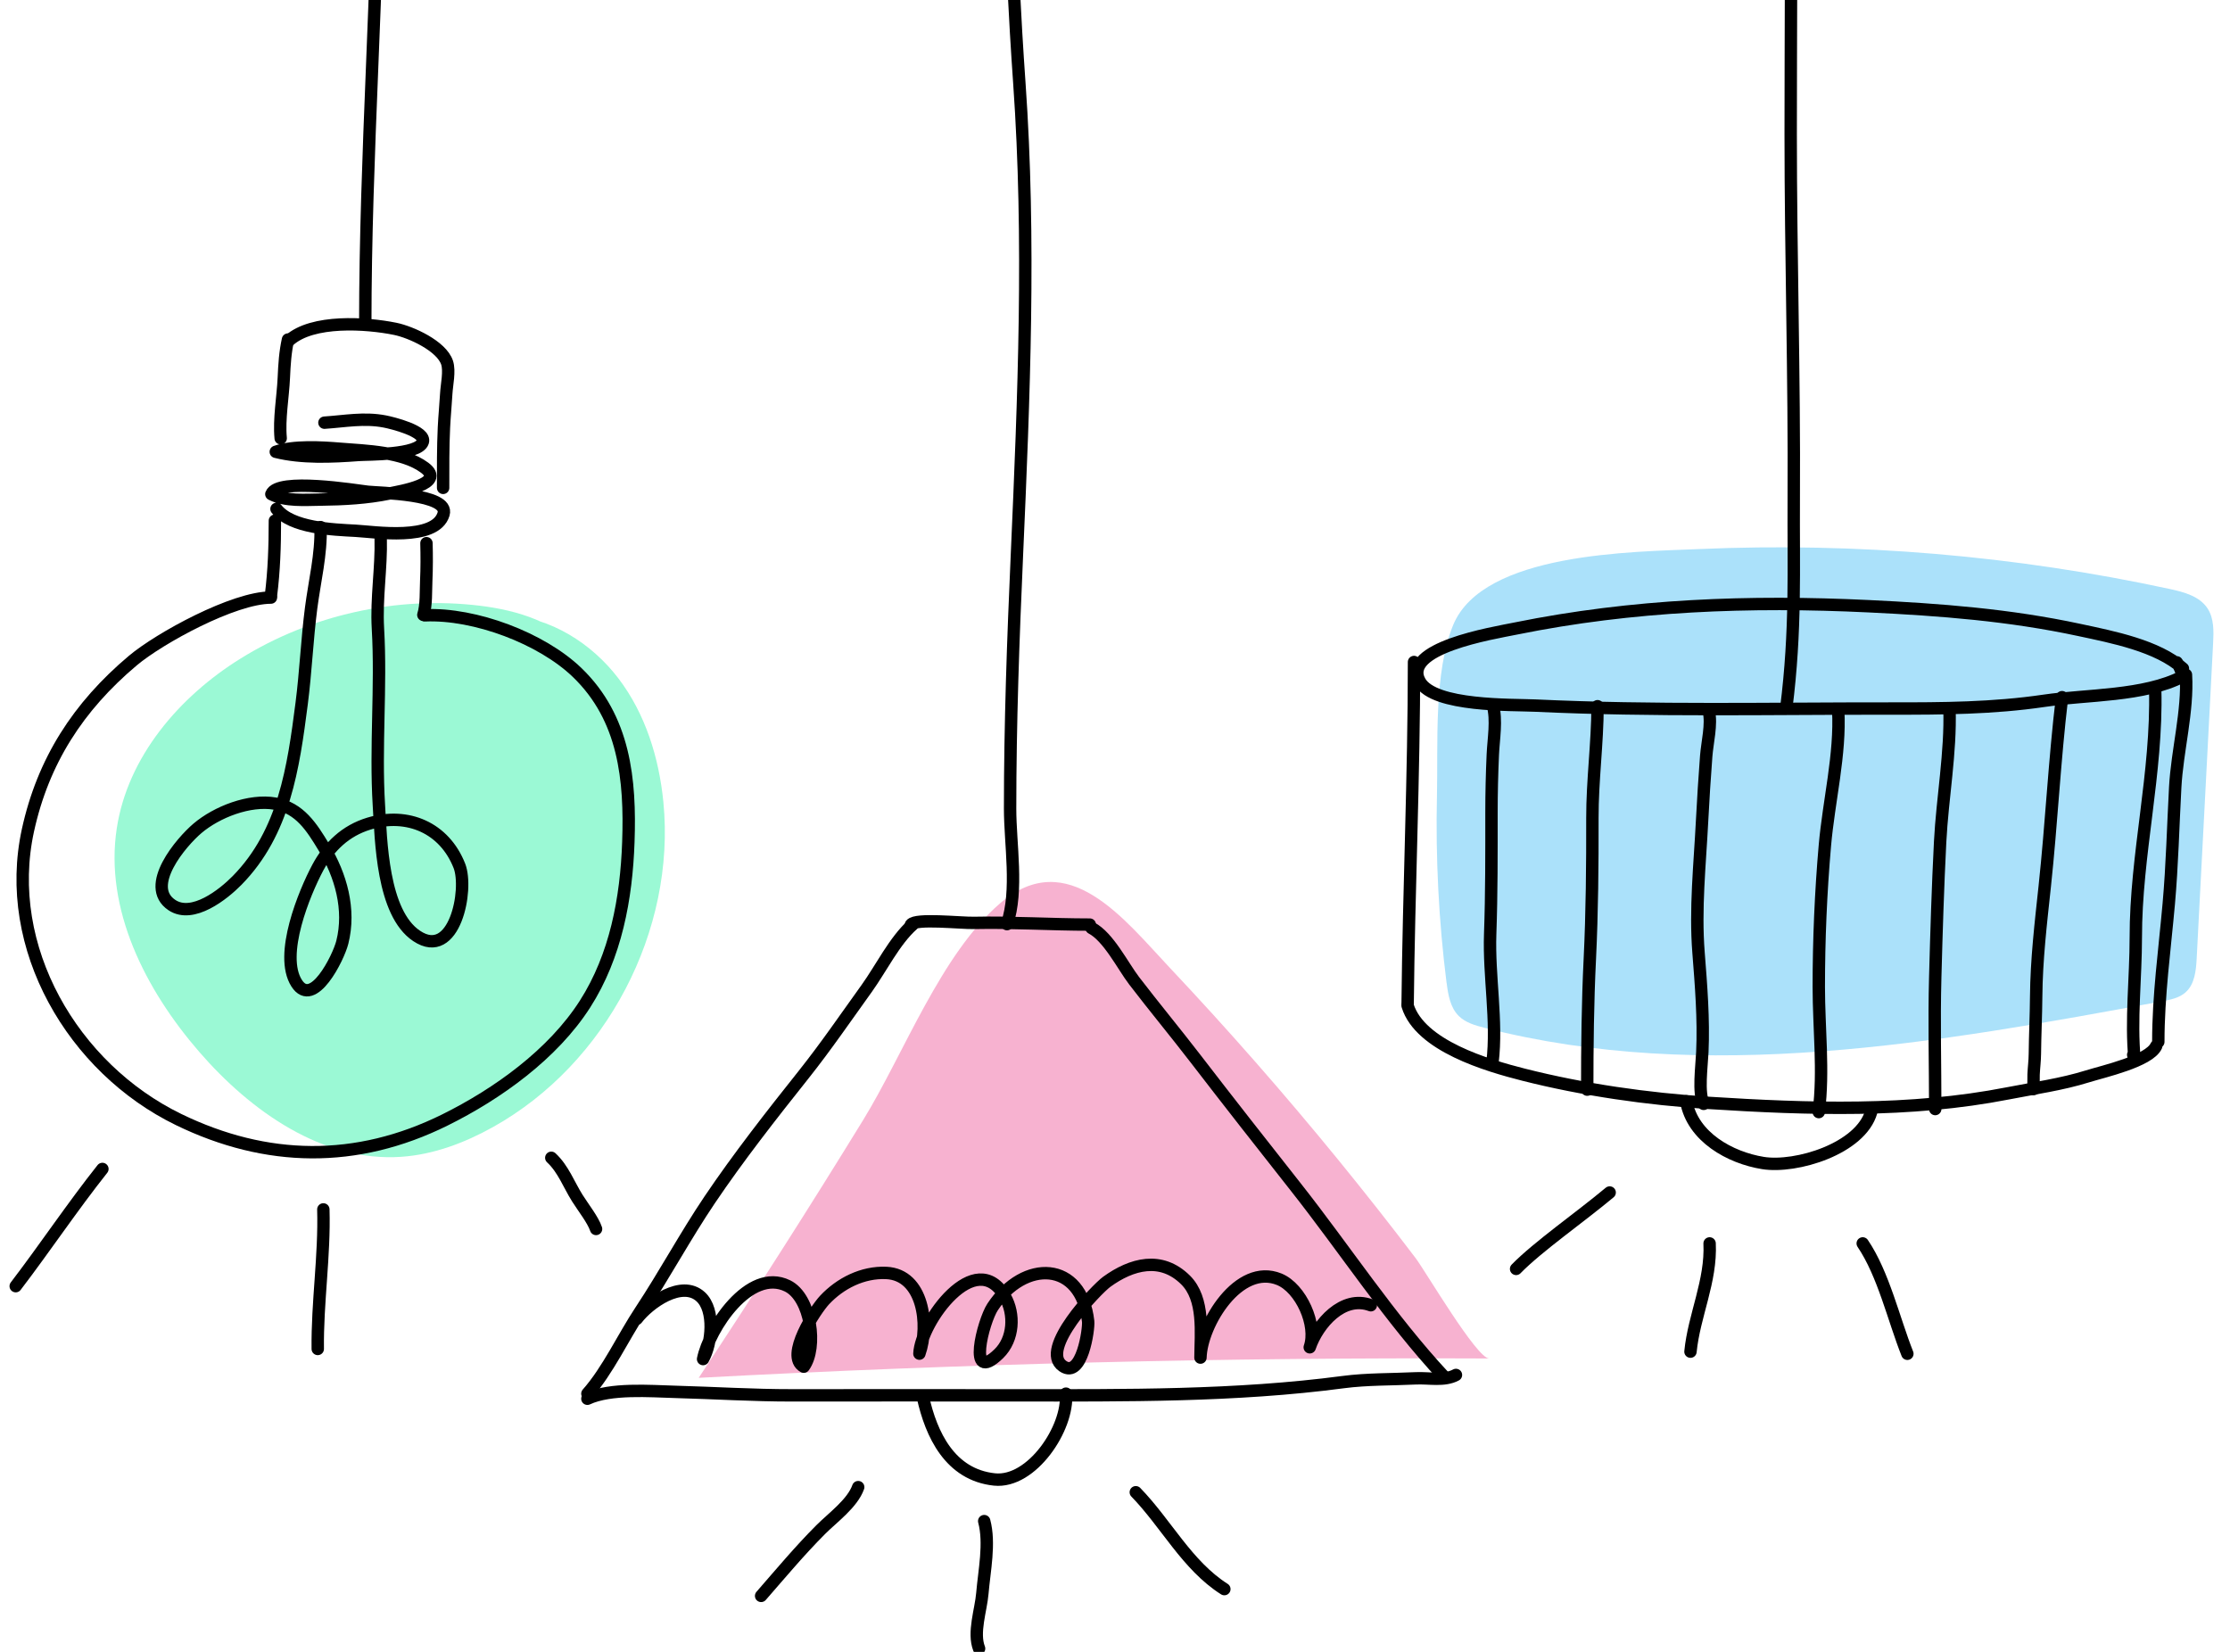 <svg width="540" height="400" viewBox="0 0 540 400" fill="none" xmlns="http://www.w3.org/2000/svg">
<g clip-path="url(#clip0_2450_21280)">
<path d="M140.843 157.953C135.027 150.735 125.386 147.788 116.168 146.672C96.147 144.248 75.346 148.845 58.225 159.485C43.362 168.721 30.923 183.291 28.28 200.556C25.273 220.171 35.219 239.668 48.22 254.681C60.702 269.096 78.144 281.444 97.191 280.12C105.029 279.576 112.562 276.725 119.415 272.897C146.808 257.617 163.693 225.387 160.638 194.219C159.59 183.525 156.283 172.859 149.777 164.306C143.266 155.748 133.31 149.517 122.561 148.866" fill="#9BF9D5"></path>
<path d="M169.188 333.643C232.929 330.231 296.768 328.667 360.601 328.955C357.578 328.939 345.149 307.75 342.79 304.642C336.712 296.64 330.495 288.744 324.145 280.96C311.047 264.9 297.372 249.311 283.157 234.224C272.243 222.644 258.557 204.647 242.196 218.72C227.825 231.079 218.901 255.12 209.041 271.174C196.11 292.219 182.825 313.046 169.193 333.643H169.188Z" fill="#F7B2D0"></path>
<path d="M350.302 237.978C350.666 240.877 351.179 243.99 353.266 246.04C354.887 247.636 357.188 248.298 359.392 248.864C412.888 262.585 469.274 252.543 523.572 242.458C525.579 242.084 527.697 241.662 529.222 240.312C531.469 238.325 531.78 234.999 531.935 232.01C533.262 206.602 534.589 181.19 535.91 155.782C536.06 152.883 536.156 149.755 534.562 147.326C532.625 144.373 528.842 143.359 525.386 142.617C487.999 134.539 449.574 131.283 411.358 132.959C395.532 133.653 359.183 133.722 351.896 151.335C347.135 162.846 348.247 180.277 347.964 192.561C347.616 207.734 348.387 222.928 350.286 237.989L350.302 237.978Z" fill="#ABE1FA"></path>
<path d="M66.565 126.086C66.565 132.215 66.367 138.269 65.607 144.227" stroke="black" stroke-width="3" stroke-linecap="round" stroke-linejoin="round"></path>
<path d="M65.607 144.703C56.619 144.703 38.669 154.489 32.147 159.977C18.948 171.093 10.447 184.253 6.771 201.027C0.549 229.446 17.643 258.649 43.254 271.099C64.51 281.43 86.312 281.809 107.724 271.206C120.521 264.869 133.902 255.259 141.66 243.14C149.118 231.491 151.686 217.54 152.157 203.884C152.681 188.876 151.274 173.938 139.755 162.844C131.147 154.553 115.005 148.478 102.908 149.001" stroke="black" stroke-width="3" stroke-linecap="round" stroke-linejoin="round"></path>
<path d="M102.514 148.893C103.279 146.533 103.097 143.084 103.215 140.607C103.354 137.628 103.348 134.414 103.268 131.531" stroke="black" stroke-width="3" stroke-linecap="round" stroke-linejoin="round"></path>
<path d="M66.957 123.231C70.547 127.876 80.643 128.239 86.1 128.527C90.605 128.767 105.425 131.143 107.41 124.48C108.892 119.494 91.707 119.392 89.043 119.077C86.068 118.725 67.235 115.628 65.705 119.654C69.081 121.432 73.928 121.021 77.663 120.978C83.216 120.914 88.898 120.62 94.344 119.483C96.934 118.944 108.089 117.155 102.803 113.237C97.565 109.355 88.599 109.179 82.35 108.667C77.882 108.298 71.071 107.893 66.781 109.403C73.072 110.984 80.434 110.647 86.838 110.167C89.069 110.001 101.348 110.242 102.386 107.006C103.215 104.412 94.971 102.41 93.189 102.063C88.186 101.091 83.494 102.025 78.561 102.351" stroke="black" stroke-width="3" stroke-linecap="round" stroke-linejoin="round"></path>
<path d="M67.968 106.121C67.529 101.412 68.524 96.148 68.733 91.423C68.877 88.209 69.054 85.31 69.734 82.219" stroke="black" stroke-width="3" stroke-linecap="round" stroke-linejoin="round"></path>
<path d="M69.984 82.464C75.65 77.328 88.747 78.209 95.697 79.629C99.539 80.414 106.917 83.772 108.259 87.808C108.944 89.869 108.174 93.206 108.062 95.309C107.912 98.054 107.628 100.782 107.5 103.547C107.27 108.352 107.302 113.28 107.302 118.138V117.188" stroke="black" stroke-width="3" stroke-linecap="round" stroke-linejoin="round"></path>
<path d="M77.625 127.633C77.823 134.21 76.18 140.745 75.341 147.237C74.345 154.93 74.04 162.666 73.045 170.37C71.044 185.868 68.856 201.559 57.401 213.208C54.116 216.55 46.648 222.519 41.624 219.161C34.776 214.586 43.908 203.897 47.819 200.582C52.442 196.658 60.376 193.503 66.63 194.597C72.585 195.644 75.506 200.337 78.385 205.088C82.553 211.964 84.901 220.234 82.89 228.189C81.937 231.963 75.79 244.253 71.841 238.092C67.444 231.232 73.751 216.097 76.951 210.101C79.674 204.997 83.665 201.159 89.326 199.44C98.742 196.583 107.634 200.502 111.24 209.658C113.487 215.376 110.101 232.786 100.893 226.641C92.525 221.062 92.269 203.406 91.749 194.971C90.877 180.722 92.343 166.462 91.519 152.223C91.091 144.813 92.376 137.632 92.188 130.329" stroke="black" stroke-width="3" stroke-linecap="round" stroke-linejoin="round"></path>
<path d="M3.803 311.444C10.886 302.175 17.494 292.261 24.797 283.062" stroke="black" stroke-width="3" stroke-linecap="round" stroke-linejoin="round"></path>
<path d="M78.298 292.859C78.619 304.098 76.811 315.416 76.945 326.649" stroke="black" stroke-width="3" stroke-linecap="round" stroke-linejoin="round"></path>
<path d="M133.496 280.359C136.391 283.039 137.744 286.857 139.804 290.129C141.259 292.441 143.608 295.404 144.336 297.593" stroke="black" stroke-width="3" stroke-linecap="round" stroke-linejoin="round"></path>
<path d="M88.453 78.542C88.453 37.156 91.722 -3.883 91.792 -45.318C91.829 -68.803 89.48 -92.224 89.111 -115.624C88.903 -128.699 91.085 -141.501 91.128 -154.555" stroke="black" stroke-width="3" stroke-linecap="round" stroke-linejoin="round"></path>
<path d="M263.9 223.891C254.5 223.891 245.298 223.277 235.914 223.479C232.575 223.554 221.757 222.332 220.602 223.891" stroke="black" stroke-width="3" stroke-linecap="round" stroke-linejoin="round"></path>
<path d="M221.009 223.891C216.659 227.729 213.299 234.584 209.88 239.336C204.819 246.362 199.983 253.457 194.579 260.248C186.805 270.018 178.801 280.231 171.835 290.561C165.966 299.269 160.948 308.628 155.127 317.421C150.873 323.854 147.166 331.926 142.238 337.473" stroke="black" stroke-width="3" stroke-linecap="round" stroke-linejoin="round"></path>
<path d="M142.238 338.706C147.808 336.085 157.476 336.875 163.505 337.04C172.954 337.296 182.429 337.9 191.899 337.884C209.987 337.846 228.071 337.884 246.16 337.884C272.472 337.884 299.255 338.124 325.23 334.68C331.003 333.917 337.027 334.045 342.843 333.762C346 333.607 349.729 334.478 352.564 332.945" stroke="black" stroke-width="3" stroke-linecap="round" stroke-linejoin="round"></path>
<path d="M264.312 224.719C268.405 226.838 271.92 233.939 274.622 237.473C279.475 243.816 284.574 249.955 289.437 256.276C297.473 266.73 305.653 277.146 313.796 287.471C325.748 302.622 336.567 319.274 349.68 333.358" stroke="black" stroke-width="3" stroke-linecap="round" stroke-linejoin="round"></path>
<path d="M154.201 319.359C157.08 315.579 165.062 309.782 169.669 314.005C173.237 317.277 172.354 325.419 170.252 329.097C171.728 321.772 181.418 306.835 190.695 311.378C196.441 314.197 197.992 326.375 194.632 330.945C189.999 328.409 197.473 317.154 199.662 314.811C203.455 310.748 208.917 307.982 214.61 308.244C223.582 308.65 225.102 320.86 222.635 327.784C222.962 320.187 236.273 301.629 243.378 313.999C245.791 318.201 245.507 324.266 241.853 327.811C234.074 335.36 238.081 319.941 240.36 316.482C248.016 304.843 261.857 305.27 263.5 319.973C263.703 321.804 261.991 333.945 257.385 330.816C251.462 326.802 265.586 312.141 267.999 310.39C274.024 306.018 281.171 304.09 287.083 309.942C291.733 314.544 290.738 322.776 290.695 328.745C290.914 320.619 299.967 305.761 309.773 309.776C315.022 311.928 319.045 320.854 317.157 326.246C319.099 320.587 325.161 313.508 331.945 316.065" stroke="black" stroke-width="3" stroke-linecap="round" stroke-linejoin="round"></path>
<path d="M223.486 338.291C225.487 347.356 230.051 357.121 240.805 358.253C249.841 359.203 258.83 345.76 258.123 337.469" stroke="black" stroke-width="3" stroke-linecap="round" stroke-linejoin="round"></path>
<path d="M184.307 386.446C189.042 381.021 193.627 375.517 198.736 370.397C201.582 367.541 206.419 364.06 207.815 360.109" stroke="black" stroke-width="3" stroke-linecap="round" stroke-linejoin="round"></path>
<path d="M238.328 368.336C239.767 373.701 238.339 380.386 237.879 385.847C237.542 389.878 235.573 395.334 237.087 399.2" stroke="black" stroke-width="3" stroke-linecap="round" stroke-linejoin="round"></path>
<path d="M275.035 361.344C282.37 368.877 287.442 379.058 296.479 384.802" stroke="black" stroke-width="3" stroke-linecap="round" stroke-linejoin="round"></path>
<path d="M243.849 223.781C246.615 215.634 244.598 204.338 244.598 195.828C244.598 175.268 245.342 154.746 246.257 134.213C247.942 96.248 249.525 58.103 246.84 20.155C244.534 -12.428 243.956 -45.278 241.976 -77.914C241.152 -91.49 241.736 -105.291 242.372 -118.691C242.784 -127.303 247.321 -144.873 243.849 -152.102" stroke="black" stroke-width="3" stroke-linecap="round" stroke-linejoin="round"></path>
<path d="M528.602 161.881C522.497 156.361 511.433 154.247 503.584 152.56C486.533 148.897 469.905 147.637 452.522 146.799C423.631 145.411 395.34 146.463 367.096 152.186C361.307 153.36 339.249 156.911 343.818 165.047C347.247 171.155 366.235 170.599 371.692 170.856C400.454 172.212 429.014 171.539 457.787 171.571C470.435 171.587 482.59 171.518 494.981 169.697C505.35 168.175 519.164 168.651 528.564 163.792C528.286 162.671 527.805 161.32 527.109 160.381" stroke="black" stroke-width="3" stroke-linecap="round" stroke-linejoin="round"></path>
<path d="M342.409 160.305C342.409 187.762 341.141 215.652 340.863 243.035" stroke="black" stroke-width="3" stroke-linecap="round" stroke-linejoin="round"></path>
<path d="M340.863 243.547C343.908 253.258 360.145 258.004 368.93 260.231C383.435 263.909 398.945 266.119 413.84 267.07C437.857 268.596 462.521 269.397 486.217 264.758C492.706 263.487 499.223 262.601 505.531 260.631C509.436 259.414 520.394 256.979 522.122 253.312" stroke="black" stroke-width="3" stroke-linecap="round" stroke-linejoin="round"></path>
<path d="M529.334 163.391C529.858 172.221 527.215 181.735 526.733 190.624C526.22 200.068 526.006 209.48 525.171 218.866C524.181 230.013 522.635 241.086 522.641 252.287" stroke="black" stroke-width="3" stroke-linecap="round" stroke-linejoin="round"></path>
<path d="M408.324 266.672C409.87 275.326 418.971 280.345 426.884 281.62C434.925 282.918 450.558 278.161 453.121 269.24" stroke="black" stroke-width="3" stroke-linecap="round" stroke-linejoin="round"></path>
<path d="M367.127 307.265C372.343 301.91 382.749 294.66 389.785 288.766" stroke="black" stroke-width="3" stroke-linecap="round" stroke-linejoin="round"></path>
<path d="M413.985 301.094C414.429 310.207 410.213 318.536 409.352 327.302" stroke="black" stroke-width="3" stroke-linecap="round" stroke-linejoin="round"></path>
<path d="M451.061 301.094C456.095 308.536 458.54 319.416 461.873 327.814" stroke="black" stroke-width="3" stroke-linecap="round" stroke-linejoin="round"></path>
<path d="M432.549 171.482C434.951 152.567 434.261 137.533 434.363 120.742C434.534 91.395 433.619 61.914 433.619 32.508C433.619 -16.742 434.561 -66.292 430.65 -115.377C429.516 -129.599 431.554 -143.432 431.393 -157.195" stroke="black" stroke-width="3" stroke-linecap="round" stroke-linejoin="round"></path>
<path d="M361.477 170.695C362.51 174.363 361.653 178.949 361.488 182.74C361.279 187.395 361.167 192.018 361.167 196.69C361.167 206.524 361.199 216.358 360.851 226.16C360.487 236.346 362.622 247.222 361.413 257.237C360.953 257.824 361.338 257.157 361.167 256.981" stroke="black" stroke-width="3" stroke-linecap="round" stroke-linejoin="round"></path>
<path d="M386.853 171.008C386.827 180.025 385.585 189 385.602 198.059C385.623 209.394 385.532 220.888 384.981 232.206C384.467 242.729 384.35 253.273 384.35 263.86" stroke="black" stroke-width="3" stroke-linecap="round" stroke-linejoin="round"></path>
<path d="M413.797 172.258C414.552 175.312 413.412 179.802 413.161 183.117C412.765 188.333 412.428 193.597 412.16 198.834C411.62 209.464 410.469 220.019 411.304 230.675C411.925 238.624 412.588 246.766 412.224 254.78C412.069 258.25 411.17 264.715 412.54 267.299" stroke="black" stroke-width="3" stroke-linecap="round" stroke-linejoin="round"></path>
<path d="M445.127 171.945C445.71 182.623 442.843 194.011 441.906 204.677C440.911 216.054 440.424 227.581 440.424 239.006C440.424 248.92 441.671 259.373 440.424 269.165C440.419 269.72 440.424 268.455 440.424 268.551" stroke="black" stroke-width="3" stroke-linecap="round" stroke-linejoin="round"></path>
<path d="M472.071 171.641C472.409 182.222 470.349 193.247 469.808 203.855C469.252 214.783 468.915 225.728 468.621 236.672C468.332 247.366 468.621 257.899 468.621 268.556" stroke="black" stroke-width="3" stroke-linecap="round" stroke-linejoin="round"></path>
<path d="M499.33 168.82C497.5 184.036 496.778 199.385 495.14 214.638C494.183 223.575 493.139 232.395 493.064 241.358C493.027 245.966 492.797 250.563 492.749 255.202C492.733 256.932 492.513 258.523 492.439 260.194C492.401 260.989 492.439 264.524 492.439 263.547" stroke="black" stroke-width="3" stroke-linecap="round" stroke-linejoin="round"></path>
<path d="M521.887 166.945C522.406 187.099 517.173 206.976 517.19 227.049C517.195 236.649 515.964 247.075 516.89 256.525C516.719 256.162 516.66 255.804 516.558 255.42" stroke="black" stroke-width="3" stroke-linecap="round" stroke-linejoin="round"></path>
</g>
<defs>
<clipPath id="clip0_2450_21280">
<rect width="540" height="400" fill="white"></rect>
</clipPath>
</defs>
</svg>
